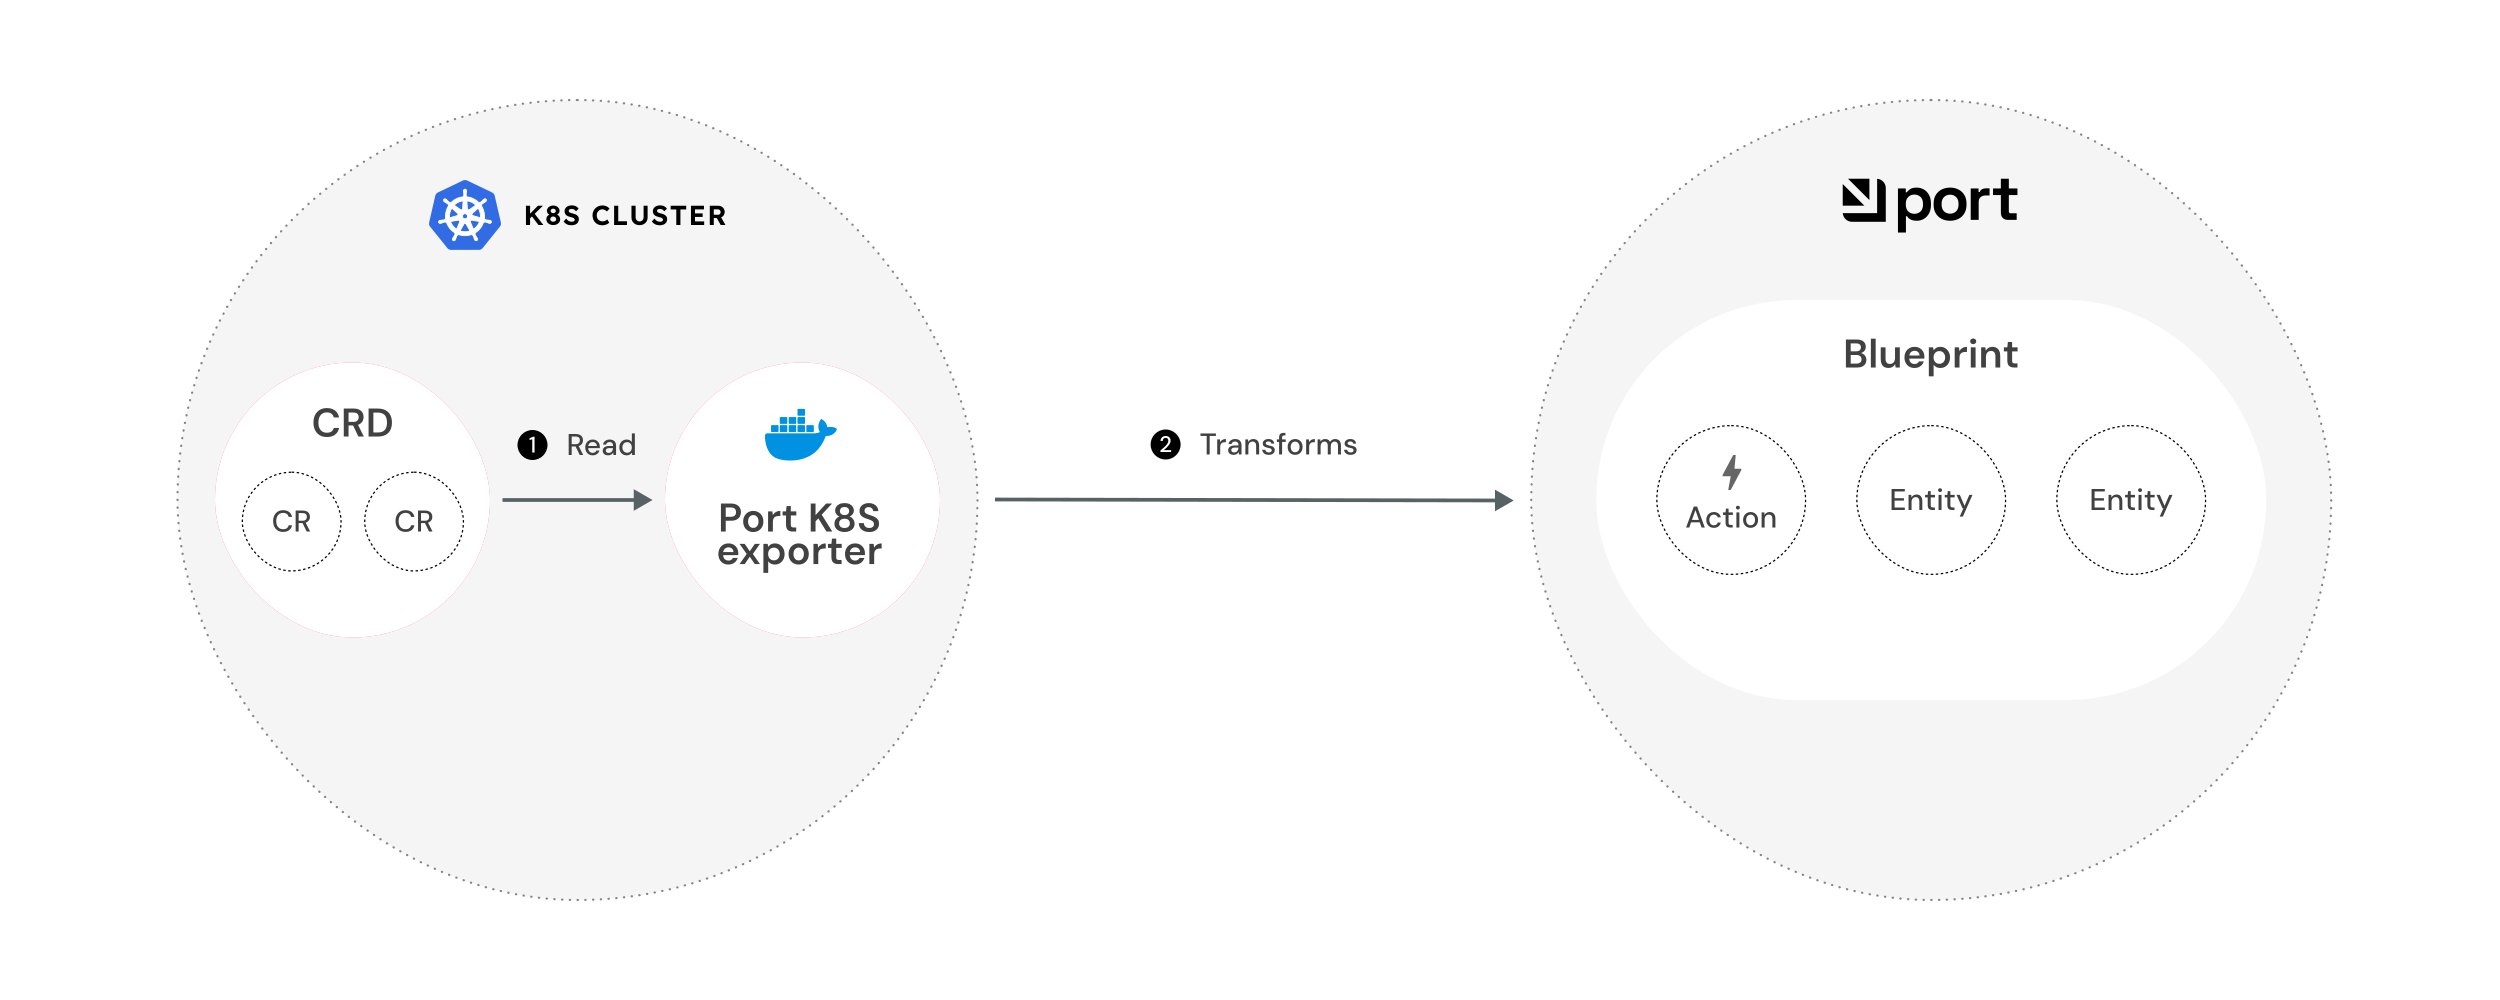 <svg width="1000" height="400" viewBox="0 0 1000 400" fill="none" xmlns="http://www.w3.org/2000/svg">
<rect width="1000" height="400" fill="white"/>
<rect x="71" y="40" width="320" height="320" rx="160" fill="#F5F5F5"/>
<rect x="71" y="40" width="320" height="320" rx="160" stroke="#858585" stroke-width="0.886" stroke-linecap="round" stroke-dasharray="0.1 3"/>
<rect x="86" y="145" width="110" height="110" rx="55" fill="#FF648A"/>
<rect x="86" y="145" width="110" height="110" rx="55" fill="white"/>
<path d="M130.764 174.815C129.655 174.815 128.695 174.575 127.884 174.095C127.084 173.605 126.465 172.927 126.028 172.063C125.601 171.189 125.388 170.181 125.388 169.039C125.388 167.887 125.601 166.879 126.028 166.015C126.465 165.141 127.084 164.458 127.884 163.967C128.695 163.477 129.655 163.231 130.764 163.231C132.097 163.231 133.185 163.562 134.028 164.223C134.871 164.874 135.404 165.797 135.628 166.991H133.516C133.367 166.362 133.063 165.866 132.604 165.503C132.145 165.141 131.527 164.959 130.748 164.959C130.044 164.959 129.436 165.125 128.924 165.455C128.423 165.775 128.033 166.245 127.756 166.863C127.489 167.471 127.356 168.197 127.356 169.039C127.356 169.882 127.489 170.607 127.756 171.215C128.033 171.813 128.423 172.277 128.924 172.607C129.436 172.927 130.044 173.087 130.748 173.087C131.527 173.087 132.145 172.922 132.604 172.591C133.063 172.25 133.367 171.781 133.516 171.183H135.628C135.415 172.314 134.881 173.205 134.028 173.855C133.185 174.495 132.097 174.815 130.764 174.815ZM137.507 174.623V163.423H141.523C142.408 163.423 143.139 163.578 143.715 163.887C144.301 164.186 144.733 164.591 145.011 165.103C145.299 165.605 145.443 166.175 145.443 166.815C145.443 167.413 145.304 167.967 145.027 168.479C144.749 168.991 144.317 169.402 143.731 169.711C143.144 170.021 142.392 170.175 141.475 170.175H139.427V174.623H137.507ZM143.347 174.623L140.995 169.679H143.075L145.539 174.623H143.347ZM139.427 168.751H141.395C142.109 168.751 142.632 168.581 142.963 168.239C143.304 167.887 143.475 167.429 143.475 166.863C143.475 166.309 143.309 165.866 142.979 165.535C142.648 165.194 142.12 165.023 141.395 165.023H139.427V168.751ZM147.429 174.623V163.423H151.045C152.346 163.423 153.418 163.653 154.261 164.111C155.114 164.57 155.743 165.221 156.149 166.063C156.565 166.895 156.773 167.887 156.773 169.039C156.773 170.17 156.565 171.157 156.149 171.999C155.743 172.831 155.114 173.477 154.261 173.935C153.418 174.394 152.346 174.623 151.045 174.623H147.429ZM149.349 172.991H150.949C151.919 172.991 152.682 172.837 153.237 172.527C153.802 172.207 154.202 171.754 154.437 171.167C154.682 170.57 154.805 169.861 154.805 169.039C154.805 168.207 154.682 167.498 154.437 166.911C154.202 166.314 153.802 165.855 153.237 165.535C152.682 165.205 151.919 165.039 150.949 165.039H149.349V172.991Z" fill="#424141"/>
<rect x="145.88" y="188.873" width="39.5" height="39.5" rx="19.75" stroke="black" stroke-width="0.5" stroke-dasharray="1 1"/>
<path d="M162.21 212.767C161.386 212.767 160.674 212.587 160.074 212.227C159.482 211.859 159.022 211.351 158.694 210.703C158.374 210.047 158.214 209.287 158.214 208.423C158.214 207.567 158.374 206.811 158.694 206.155C159.022 205.499 159.482 204.991 160.074 204.631C160.674 204.263 161.386 204.079 162.21 204.079C163.194 204.079 163.99 204.315 164.598 204.787C165.214 205.259 165.606 205.923 165.774 206.779H164.454C164.334 206.283 164.086 205.887 163.71 205.591C163.342 205.295 162.842 205.147 162.21 205.147C161.642 205.147 161.15 205.279 160.734 205.543C160.318 205.807 159.998 206.183 159.774 206.671C159.55 207.159 159.438 207.743 159.438 208.423C159.438 209.103 159.55 209.691 159.774 210.187C159.998 210.675 160.318 211.051 160.734 211.315C161.15 211.571 161.642 211.699 162.21 211.699C162.842 211.699 163.342 211.559 163.71 211.279C164.086 210.991 164.334 210.603 164.454 210.115H165.774C165.606 210.947 165.214 211.599 164.598 212.071C163.99 212.535 163.194 212.767 162.21 212.767ZM167.209 212.623V204.223H170.053C170.717 204.223 171.261 204.335 171.685 204.559C172.109 204.783 172.421 205.083 172.621 205.459C172.829 205.827 172.933 206.247 172.933 206.719C172.933 207.167 172.829 207.583 172.621 207.967C172.421 208.343 172.105 208.647 171.673 208.879C171.241 209.103 170.689 209.215 170.017 209.215H168.409V212.623H167.209ZM171.625 212.623L169.813 208.891H171.133L173.017 212.623H171.625ZM168.409 208.303H169.969C170.561 208.303 170.997 208.159 171.277 207.871C171.557 207.575 171.697 207.199 171.697 206.743C171.697 206.279 171.561 205.911 171.289 205.639C171.017 205.367 170.577 205.231 169.969 205.231H168.409V208.303Z" fill="#424141"/>
<rect x="96.927" y="188.873" width="39.5" height="39.5" rx="19.75" stroke="black" stroke-width="0.5" stroke-dasharray="1 1"/>
<path d="M113.256 212.767C112.432 212.767 111.72 212.587 111.12 212.227C110.528 211.859 110.068 211.351 109.74 210.703C109.42 210.047 109.26 209.287 109.26 208.423C109.26 207.567 109.42 206.811 109.74 206.155C110.068 205.499 110.528 204.991 111.12 204.631C111.72 204.263 112.432 204.079 113.256 204.079C114.24 204.079 115.036 204.315 115.644 204.787C116.26 205.259 116.652 205.923 116.82 206.779H115.5C115.38 206.283 115.132 205.887 114.756 205.591C114.388 205.295 113.888 205.147 113.256 205.147C112.688 205.147 112.196 205.279 111.78 205.543C111.364 205.807 111.044 206.183 110.82 206.671C110.596 207.159 110.484 207.743 110.484 208.423C110.484 209.103 110.596 209.691 110.82 210.187C111.044 210.675 111.364 211.051 111.78 211.315C112.196 211.571 112.688 211.699 113.256 211.699C113.888 211.699 114.388 211.559 114.756 211.279C115.132 210.991 115.38 210.603 115.5 210.115H116.82C116.652 210.947 116.26 211.599 115.644 212.071C115.036 212.535 114.24 212.767 113.256 212.767ZM118.256 212.623V204.223H121.1C121.764 204.223 122.308 204.335 122.732 204.559C123.156 204.783 123.468 205.083 123.668 205.459C123.876 205.827 123.98 206.247 123.98 206.719C123.98 207.167 123.876 207.583 123.668 207.967C123.468 208.343 123.152 208.647 122.72 208.879C122.288 209.103 121.736 209.215 121.064 209.215H119.456V212.623H118.256ZM122.672 212.623L120.86 208.891H122.18L124.064 212.623H122.672ZM119.456 208.303H121.016C121.608 208.303 122.044 208.159 122.324 207.871C122.604 207.575 122.744 207.199 122.744 206.743C122.744 206.279 122.608 205.911 122.336 205.639C122.064 205.367 121.624 205.231 121.016 205.231H119.456V208.303Z" fill="#424141"/>
<circle cx="213" cy="178" r="6" fill="black"/>
<path d="M212.9 181V175.717L211.802 175.996V175.321L213.233 174.7H213.818V181H212.9Z" fill="white"/>
<path d="M227.474 182V173.6H230.318C230.982 173.6 231.526 173.712 231.95 173.936C232.374 174.16 232.686 174.46 232.886 174.836C233.094 175.204 233.198 175.624 233.198 176.096C233.198 176.544 233.094 176.96 232.886 177.344C232.686 177.72 232.37 178.024 231.938 178.256C231.506 178.48 230.954 178.592 230.282 178.592H228.674V182H227.474ZM231.89 182L230.078 178.268H231.398L233.282 182H231.89ZM228.674 177.68H230.234C230.826 177.68 231.262 177.536 231.542 177.248C231.822 176.952 231.962 176.576 231.962 176.12C231.962 175.656 231.826 175.288 231.554 175.016C231.282 174.744 230.842 174.608 230.234 174.608H228.674V177.68ZM237.064 182.144C236.488 182.144 235.976 182.012 235.528 181.748C235.08 181.484 234.728 181.116 234.472 180.644C234.224 180.172 234.1 179.624 234.1 179C234.1 178.36 234.224 177.804 234.472 177.332C234.728 176.852 235.08 176.48 235.528 176.216C235.976 175.944 236.496 175.808 237.088 175.808C237.68 175.808 238.188 175.94 238.612 176.204C239.036 176.468 239.364 176.82 239.596 177.26C239.828 177.692 239.944 178.172 239.944 178.7C239.944 178.78 239.94 178.868 239.932 178.964C239.932 179.052 239.928 179.152 239.92 179.264H234.976V178.412H238.744C238.72 177.908 238.552 177.516 238.24 177.236C237.928 176.948 237.54 176.804 237.076 176.804C236.748 176.804 236.448 176.88 236.176 177.032C235.904 177.176 235.684 177.392 235.516 177.68C235.356 177.96 235.276 178.316 235.276 178.748V179.084C235.276 179.532 235.356 179.912 235.516 180.224C235.684 180.528 235.904 180.76 236.176 180.92C236.448 181.072 236.744 181.148 237.064 181.148C237.448 181.148 237.764 181.064 238.012 180.896C238.26 180.728 238.444 180.5 238.564 180.212H239.764C239.66 180.58 239.484 180.912 239.236 181.208C238.988 181.496 238.68 181.724 238.312 181.892C237.952 182.06 237.536 182.144 237.064 182.144ZM243.281 182.144C242.785 182.144 242.373 182.06 242.045 181.892C241.717 181.724 241.473 181.5 241.313 181.22C241.153 180.932 241.073 180.624 241.073 180.296C241.073 179.896 241.177 179.556 241.385 179.276C241.593 178.988 241.889 178.768 242.273 178.616C242.657 178.464 243.117 178.388 243.653 178.388H245.225C245.225 178.036 245.173 177.744 245.069 177.512C244.965 177.28 244.809 177.108 244.601 176.996C244.401 176.876 244.145 176.816 243.833 176.816C243.473 176.816 243.165 176.904 242.909 177.08C242.653 177.248 242.493 177.5 242.429 177.836H241.229C241.277 177.412 241.421 177.052 241.661 176.756C241.909 176.452 242.225 176.22 242.609 176.06C242.993 175.892 243.401 175.808 243.833 175.808C244.401 175.808 244.877 175.908 245.261 176.108C245.645 176.308 245.933 176.592 246.125 176.96C246.325 177.32 246.425 177.752 246.425 178.256V182H245.381L245.285 180.98C245.197 181.14 245.093 181.292 244.973 181.436C244.853 181.58 244.709 181.704 244.541 181.808C244.381 181.912 244.193 181.992 243.977 182.048C243.769 182.112 243.537 182.144 243.281 182.144ZM243.509 181.172C243.765 181.172 243.997 181.12 244.205 181.016C244.413 180.912 244.589 180.772 244.733 180.596C244.885 180.412 244.997 180.208 245.069 179.984C245.149 179.752 245.193 179.516 245.201 179.276V179.24H243.773C243.429 179.24 243.149 179.284 242.933 179.372C242.725 179.452 242.573 179.564 242.477 179.708C242.381 179.852 242.333 180.02 242.333 180.212C242.333 180.412 242.377 180.584 242.465 180.728C242.561 180.864 242.697 180.972 242.873 181.052C243.049 181.132 243.261 181.172 243.509 181.172ZM250.645 182.144C250.069 182.144 249.561 182.008 249.121 181.736C248.681 181.456 248.337 181.08 248.089 180.608C247.849 180.128 247.729 179.584 247.729 178.976C247.729 178.36 247.849 177.816 248.089 177.344C248.337 176.872 248.681 176.5 249.121 176.228C249.569 175.948 250.081 175.808 250.657 175.808C251.129 175.808 251.545 175.904 251.905 176.096C252.265 176.28 252.545 176.544 252.745 176.888V173.36H253.945V182H252.877L252.745 181.064C252.625 181.248 252.469 181.424 252.277 181.592C252.085 181.752 251.853 181.884 251.581 181.988C251.309 182.092 250.997 182.144 250.645 182.144ZM250.837 181.1C251.213 181.1 251.545 181.012 251.833 180.836C252.121 180.66 252.341 180.412 252.493 180.092C252.653 179.772 252.733 179.4 252.733 178.976C252.733 178.552 252.653 178.184 252.493 177.872C252.341 177.552 252.121 177.304 251.833 177.128C251.545 176.944 251.213 176.852 250.837 176.852C250.477 176.852 250.153 176.944 249.865 177.128C249.577 177.304 249.353 177.552 249.193 177.872C249.033 178.184 248.953 178.552 248.953 178.976C248.953 179.4 249.033 179.772 249.193 180.092C249.353 180.412 249.577 180.66 249.865 180.836C250.153 181.012 250.477 181.1 250.837 181.1Z" fill="#424141"/>
<path d="M261 200L253.5 204.33V195.67L261 200ZM201 199.25H254.25V200.75H201V199.25Z" fill="#576265"/>
<rect x="266" y="145" width="110" height="110" rx="55" fill="#FF648A"/>
<rect x="266" y="145" width="110" height="110" rx="55" fill="white"/>
<path d="M288.374 212.623V201.423H292.406C293.302 201.423 294.044 201.578 294.63 201.887C295.217 202.186 295.654 202.591 295.942 203.103C296.23 203.615 296.374 204.202 296.374 204.863C296.374 205.482 296.236 206.053 295.958 206.575C295.681 207.087 295.249 207.503 294.662 207.823C294.076 208.133 293.324 208.287 292.406 208.287H290.294V212.623H288.374ZM290.294 206.719H292.294C293.052 206.719 293.596 206.554 293.926 206.223C294.257 205.882 294.422 205.429 294.422 204.863C294.422 204.277 294.257 203.818 293.926 203.487C293.596 203.157 293.052 202.991 292.294 202.991H290.294V206.719ZM301.305 212.815C300.537 212.815 299.843 212.639 299.225 212.287C298.617 211.925 298.137 211.429 297.785 210.799C297.443 210.159 297.273 209.429 297.273 208.607C297.273 207.765 297.449 207.029 297.801 206.399C298.153 205.759 298.633 205.263 299.241 204.911C299.859 204.549 300.553 204.367 301.321 204.367C302.089 204.367 302.777 204.549 303.385 204.911C304.003 205.263 304.483 205.754 304.825 206.383C305.177 207.013 305.353 207.749 305.353 208.591C305.353 209.434 305.177 210.17 304.825 210.799C304.473 211.429 303.987 211.925 303.369 212.287C302.761 212.639 302.073 212.815 301.305 212.815ZM301.305 211.167C301.689 211.167 302.035 211.071 302.345 210.879C302.665 210.687 302.921 210.399 303.113 210.015C303.305 209.631 303.401 209.157 303.401 208.591C303.401 208.026 303.305 207.557 303.113 207.183C302.931 206.799 302.681 206.511 302.361 206.319C302.051 206.127 301.705 206.031 301.321 206.031C300.947 206.031 300.601 206.127 300.281 206.319C299.961 206.511 299.705 206.799 299.513 207.183C299.321 207.557 299.225 208.026 299.225 208.591C299.225 209.157 299.321 209.631 299.513 210.015C299.705 210.399 299.955 210.687 300.265 210.879C300.585 211.071 300.931 211.167 301.305 211.167ZM307.232 212.623V204.559H308.944L309.12 206.063C309.312 205.711 309.552 205.413 309.84 205.167C310.128 204.911 310.464 204.714 310.848 204.575C311.243 204.437 311.675 204.367 312.144 204.367V206.399H311.472C311.152 206.399 310.848 206.442 310.56 206.527C310.272 206.602 310.022 206.73 309.808 206.911C309.606 207.082 309.446 207.322 309.328 207.631C309.211 207.93 309.152 208.309 309.152 208.767V212.623H307.232ZM317.096 212.623C316.552 212.623 316.077 212.538 315.672 212.367C315.277 212.197 314.968 211.914 314.744 211.519C314.52 211.125 314.408 210.591 314.408 209.919V206.175H313.032V204.559H314.408L314.632 202.431H316.328V204.559H318.52V206.175H316.328V209.919C316.328 210.325 316.413 210.607 316.584 210.767C316.765 210.917 317.064 210.991 317.48 210.991H318.472V212.623H317.096ZM324.296 212.623V201.423H326.216V206.047L330.44 201.423H332.824L328.68 205.871L332.92 212.623H330.584L327.32 207.343L326.216 208.543V212.623H324.296ZM337.809 212.815C337.052 212.815 336.369 212.682 335.761 212.415C335.153 212.138 334.668 211.754 334.305 211.263C333.953 210.762 333.777 210.175 333.777 209.503C333.777 209.055 333.857 208.639 334.017 208.255C334.177 207.871 334.406 207.541 334.705 207.263C335.004 206.975 335.35 206.762 335.745 206.623C335.222 206.389 334.806 206.063 334.497 205.647C334.198 205.221 334.049 204.746 334.049 204.223C334.049 203.679 334.193 203.183 334.481 202.735C334.769 202.287 335.19 201.925 335.745 201.647C336.31 201.37 336.998 201.231 337.809 201.231C338.62 201.231 339.302 201.37 339.857 201.647C340.412 201.925 340.833 202.287 341.121 202.735C341.409 203.183 341.553 203.679 341.553 204.223C341.553 204.735 341.398 205.21 341.089 205.647C340.79 206.074 340.38 206.399 339.857 206.623C340.262 206.762 340.609 206.975 340.897 207.263C341.196 207.551 341.425 207.887 341.585 208.271C341.756 208.645 341.841 209.055 341.841 209.503C341.841 210.175 341.66 210.762 341.297 211.263C340.934 211.754 340.449 212.138 339.841 212.415C339.244 212.682 338.566 212.815 337.809 212.815ZM337.809 211.199C338.513 211.199 339.041 211.029 339.393 210.687C339.756 210.335 339.937 209.893 339.937 209.359C339.937 208.762 339.745 208.303 339.361 207.983C338.988 207.653 338.47 207.487 337.809 207.487C337.148 207.487 336.62 207.653 336.225 207.983C335.841 208.303 335.649 208.762 335.649 209.359C335.649 209.893 335.83 210.335 336.193 210.687C336.566 211.029 337.105 211.199 337.809 211.199ZM337.809 206.031C338.385 206.031 338.833 205.882 339.153 205.583C339.484 205.274 339.649 204.89 339.649 204.431C339.649 203.909 339.484 203.509 339.153 203.231C338.833 202.943 338.385 202.799 337.809 202.799C337.233 202.799 336.78 202.943 336.449 203.231C336.129 203.509 335.969 203.909 335.969 204.431C335.969 204.901 336.129 205.285 336.449 205.583C336.78 205.882 337.233 206.031 337.809 206.031ZM347.697 212.815C346.886 212.815 346.166 212.671 345.537 212.383C344.908 212.095 344.417 211.685 344.065 211.151C343.713 210.618 343.532 209.983 343.521 209.247H345.553C345.553 209.621 345.638 209.957 345.809 210.255C345.99 210.543 346.236 210.773 346.545 210.943C346.865 211.114 347.249 211.199 347.697 211.199C348.081 211.199 348.412 211.141 348.689 211.023C348.977 210.895 349.196 210.719 349.345 210.495C349.505 210.261 349.585 209.989 349.585 209.679C349.585 209.327 349.5 209.039 349.329 208.815C349.169 208.581 348.945 208.383 348.657 208.223C348.369 208.063 348.038 207.925 347.665 207.807C347.292 207.679 346.897 207.546 346.481 207.407C345.596 207.109 344.929 206.73 344.481 206.271C344.033 205.802 343.809 205.178 343.809 204.399C343.809 203.749 343.964 203.189 344.273 202.719C344.582 202.25 345.014 201.887 345.569 201.631C346.134 201.365 346.785 201.231 347.521 201.231C348.268 201.231 348.918 201.365 349.473 201.631C350.038 201.898 350.481 202.271 350.801 202.751C351.132 203.221 351.302 203.786 351.313 204.447H349.265C349.254 204.17 349.18 203.914 349.041 203.679C348.902 203.434 348.7 203.237 348.433 203.087C348.177 202.927 347.862 202.847 347.489 202.847C347.169 202.837 346.881 202.89 346.625 203.007C346.38 203.114 346.182 203.274 346.033 203.487C345.894 203.69 345.825 203.946 345.825 204.255C345.825 204.554 345.889 204.805 346.017 205.007C346.156 205.199 346.353 205.365 346.609 205.503C346.865 205.631 347.164 205.754 347.505 205.871C347.846 205.989 348.22 206.117 348.625 206.255C349.18 206.437 349.681 206.661 350.129 206.927C350.588 207.183 350.95 207.519 351.217 207.935C351.484 208.351 351.617 208.89 351.617 209.551C351.617 210.127 351.468 210.666 351.169 211.167C350.87 211.658 350.433 212.058 349.857 212.367C349.281 212.666 348.561 212.815 347.697 212.815ZM291.399 225.815C290.599 225.815 289.895 225.645 289.287 225.303C288.679 224.951 288.204 224.461 287.863 223.831C287.522 223.202 287.351 222.477 287.351 221.655C287.351 220.802 287.516 220.055 287.847 219.415C288.188 218.775 288.663 218.274 289.271 217.911C289.89 217.549 290.604 217.367 291.415 217.367C292.204 217.367 292.892 217.543 293.479 217.895C294.066 218.247 294.519 218.722 294.839 219.319C295.159 219.906 295.319 220.567 295.319 221.303C295.319 221.41 295.319 221.527 295.319 221.655C295.319 221.783 295.308 221.917 295.287 222.055H288.727V220.823H293.383C293.362 220.237 293.164 219.778 292.791 219.447C292.418 219.106 291.954 218.935 291.399 218.935C291.004 218.935 290.642 219.026 290.311 219.207C289.98 219.389 289.719 219.661 289.527 220.023C289.335 220.375 289.239 220.823 289.239 221.367V221.831C289.239 222.333 289.33 222.765 289.511 223.127C289.703 223.49 289.959 223.767 290.279 223.959C290.61 224.141 290.978 224.231 291.383 224.231C291.831 224.231 292.199 224.135 292.487 223.943C292.786 223.751 293.004 223.495 293.143 223.175H295.095C294.946 223.677 294.7 224.13 294.359 224.535C294.018 224.93 293.596 225.245 293.095 225.479C292.594 225.703 292.028 225.815 291.399 225.815ZM295.824 225.623L298.672 221.591L295.824 217.559H297.888L299.904 220.487L301.92 217.559H303.984L301.136 221.591L303.984 225.623H301.92L299.904 222.695L297.888 225.623H295.824ZM305.357 229.143V217.559H307.069L307.277 218.727C307.448 218.493 307.651 218.274 307.885 218.071C308.131 217.858 308.424 217.687 308.765 217.559C309.117 217.431 309.517 217.367 309.965 217.367C310.723 217.367 311.389 217.554 311.965 217.927C312.552 218.301 313.011 218.807 313.341 219.447C313.672 220.077 313.837 220.797 313.837 221.607C313.837 222.418 313.667 223.143 313.325 223.783C312.995 224.413 312.536 224.909 311.949 225.271C311.373 225.634 310.712 225.815 309.965 225.815C309.357 225.815 308.824 225.703 308.365 225.479C307.917 225.245 307.555 224.914 307.277 224.487V229.143H305.357ZM309.565 224.151C310.013 224.151 310.413 224.045 310.765 223.831C311.117 223.618 311.389 223.319 311.581 222.935C311.784 222.551 311.885 222.109 311.885 221.607C311.885 221.095 311.784 220.647 311.581 220.263C311.389 219.879 311.117 219.581 310.765 219.367C310.413 219.154 310.013 219.047 309.565 219.047C309.107 219.047 308.701 219.154 308.349 219.367C308.008 219.581 307.736 219.879 307.533 220.263C307.341 220.647 307.245 221.09 307.245 221.591C307.245 222.103 307.341 222.551 307.533 222.935C307.736 223.309 308.008 223.607 308.349 223.831C308.701 224.045 309.107 224.151 309.565 224.151ZM319.461 225.815C318.693 225.815 318 225.639 317.381 225.287C316.773 224.925 316.293 224.429 315.941 223.799C315.6 223.159 315.429 222.429 315.429 221.607C315.429 220.765 315.605 220.029 315.957 219.399C316.309 218.759 316.789 218.263 317.397 217.911C318.016 217.549 318.709 217.367 319.477 217.367C320.245 217.367 320.933 217.549 321.541 217.911C322.16 218.263 322.64 218.754 322.981 219.383C323.333 220.013 323.509 220.749 323.509 221.591C323.509 222.434 323.333 223.17 322.981 223.799C322.629 224.429 322.144 224.925 321.525 225.287C320.917 225.639 320.229 225.815 319.461 225.815ZM319.461 224.167C319.845 224.167 320.192 224.071 320.501 223.879C320.821 223.687 321.077 223.399 321.269 223.015C321.461 222.631 321.557 222.157 321.557 221.591C321.557 221.026 321.461 220.557 321.269 220.183C321.088 219.799 320.837 219.511 320.517 219.319C320.208 219.127 319.861 219.031 319.477 219.031C319.104 219.031 318.757 219.127 318.437 219.319C318.117 219.511 317.861 219.799 317.669 220.183C317.477 220.557 317.381 221.026 317.381 221.591C317.381 222.157 317.477 222.631 317.669 223.015C317.861 223.399 318.112 223.687 318.421 223.879C318.741 224.071 319.088 224.167 319.461 224.167ZM325.388 225.623V217.559H327.1L327.276 219.063C327.468 218.711 327.708 218.413 327.996 218.167C328.284 217.911 328.62 217.714 329.004 217.575C329.399 217.437 329.831 217.367 330.3 217.367V219.399H329.628C329.308 219.399 329.004 219.442 328.716 219.527C328.428 219.602 328.178 219.73 327.964 219.911C327.762 220.082 327.602 220.322 327.484 220.631C327.367 220.93 327.308 221.309 327.308 221.767V225.623H325.388ZM335.252 225.623C334.708 225.623 334.233 225.538 333.828 225.367C333.433 225.197 333.124 224.914 332.9 224.519C332.676 224.125 332.564 223.591 332.564 222.919V219.175H331.188V217.559H332.564L332.788 215.431H334.484V217.559H336.676V219.175H334.484V222.919C334.484 223.325 334.569 223.607 334.74 223.767C334.921 223.917 335.22 223.991 335.636 223.991H336.628V225.623H335.252ZM342.055 225.815C341.255 225.815 340.551 225.645 339.943 225.303C339.335 224.951 338.86 224.461 338.519 223.831C338.178 223.202 338.007 222.477 338.007 221.655C338.007 220.802 338.172 220.055 338.503 219.415C338.844 218.775 339.319 218.274 339.927 217.911C340.546 217.549 341.26 217.367 342.071 217.367C342.86 217.367 343.548 217.543 344.135 217.895C344.722 218.247 345.175 218.722 345.495 219.319C345.815 219.906 345.975 220.567 345.975 221.303C345.975 221.41 345.975 221.527 345.975 221.655C345.975 221.783 345.964 221.917 345.943 222.055H339.383V220.823H344.039C344.018 220.237 343.82 219.778 343.447 219.447C343.074 219.106 342.61 218.935 342.055 218.935C341.66 218.935 341.298 219.026 340.967 219.207C340.636 219.389 340.375 219.661 340.183 220.023C339.991 220.375 339.895 220.823 339.895 221.367V221.831C339.895 222.333 339.986 222.765 340.167 223.127C340.359 223.49 340.615 223.767 340.935 223.959C341.266 224.141 341.634 224.231 342.039 224.231C342.487 224.231 342.855 224.135 343.143 223.943C343.442 223.751 343.66 223.495 343.799 223.175H345.751C345.602 223.677 345.356 224.13 345.015 224.535C344.674 224.93 344.252 225.245 343.751 225.479C343.25 225.703 342.684 225.815 342.055 225.815ZM347.748 225.623V217.559H349.46L349.636 219.063C349.828 218.711 350.068 218.413 350.356 218.167C350.644 217.911 350.98 217.714 351.364 217.575C351.759 217.437 352.191 217.367 352.66 217.367V219.399H351.988C351.668 219.399 351.364 219.442 351.076 219.527C350.788 219.602 350.537 219.73 350.324 219.911C350.121 220.082 349.961 220.322 349.844 220.631C349.727 220.93 349.668 221.309 349.668 221.767V225.623H347.748Z" fill="#424141"/>
<path d="M334.507 171.373C334.427 171.308 333.705 170.759 332.156 170.759C331.755 170.759 331.34 170.799 330.94 170.867C330.647 168.823 328.95 167.834 328.882 167.783L328.467 167.541L328.2 167.928C327.867 168.448 327.611 169.036 327.466 169.636C327.185 170.799 327.358 171.893 327.947 172.829C327.239 173.229 326.09 173.323 325.849 173.337H306.881C306.386 173.337 305.986 173.738 305.986 174.233C305.96 175.89 306.239 177.544 306.813 179.108C307.467 180.816 308.442 182.086 309.698 182.86C311.114 183.727 313.425 184.222 316.029 184.222C317.203 184.222 318.379 184.114 319.542 183.901C321.159 183.608 322.708 183.045 324.136 182.232C325.312 181.55 326.367 180.683 327.262 179.668C328.772 177.971 329.667 176.075 330.321 174.392C330.415 174.392 330.494 174.392 330.588 174.392C332.231 174.392 333.246 173.738 333.806 173.176C334.181 172.829 334.46 172.4 334.661 171.919L334.781 171.572L334.507 171.373ZM322.767 172.789H325.305C325.425 172.789 325.532 172.695 325.532 172.561V170.29C325.532 170.171 325.439 170.063 325.305 170.063H322.767C322.647 170.063 322.54 170.157 322.54 170.29V172.561C322.554 172.695 322.647 172.789 322.767 172.789ZM319.228 166.285H321.766C321.886 166.285 321.993 166.191 321.993 166.058V163.786C321.993 163.667 321.886 163.559 321.766 163.559H319.228C319.108 163.559 319 163.653 319 163.786V166.058C319 166.177 319.106 166.285 319.228 166.285ZM319.228 169.543H321.766C321.886 169.543 321.993 169.435 321.993 169.315V167.044C321.993 166.925 321.886 166.817 321.766 166.817H319.228C319.108 166.817 319 166.911 319 167.044V169.315C319 169.437 319.106 169.543 319.228 169.543ZM315.715 169.543H318.253C318.372 169.543 318.48 169.435 318.48 169.315V167.044C318.48 166.925 318.386 166.817 318.253 166.817H315.715C315.595 166.817 315.487 166.911 315.487 167.044V169.315C315.487 169.437 315.581 169.543 315.715 169.543ZM312.147 169.543H314.686C314.805 169.543 314.913 169.435 314.913 169.315V167.044C314.913 166.925 314.819 166.817 314.686 166.817H312.147C312.028 166.817 311.92 166.911 311.92 167.044V169.315C311.934 169.437 312.028 169.543 312.147 169.543ZM319.228 172.789H321.766C321.886 172.789 321.993 172.695 321.993 172.561V170.29C321.993 170.171 321.9 170.063 321.766 170.063H319.228C319.108 170.063 319 170.157 319 170.29V172.561C319 172.695 319.106 172.789 319.228 172.789ZM315.715 172.789H318.253C318.372 172.789 318.48 172.695 318.48 172.561V170.29C318.48 170.171 318.386 170.063 318.253 170.063H315.715C315.595 170.063 315.487 170.157 315.487 170.29V172.561C315.487 172.695 315.581 172.789 315.715 172.789ZM312.147 172.789H314.686C314.805 172.789 314.913 172.695 314.913 172.561V170.29C314.913 170.171 314.819 170.063 314.686 170.063H312.147C312.028 170.063 311.92 170.157 311.92 170.29V172.561C311.934 172.695 312.028 172.789 312.147 172.789ZM308.648 172.789H311.186C311.306 172.789 311.414 172.695 311.414 172.561V170.29C311.414 170.171 311.32 170.063 311.186 170.063H308.648C308.529 170.063 308.421 170.157 308.421 170.29V172.561C308.435 172.695 308.529 172.789 308.648 172.789Z" fill="#0091E2"/>
<path d="M185.9 72.019C185.646 72.031 185.396 72.094 185.166 72.204L175.154 76.988C174.895 77.112 174.667 77.292 174.488 77.515C174.309 77.738 174.182 77.998 174.118 78.276L171.648 89.022C171.591 89.27 171.585 89.526 171.629 89.776C171.674 90.026 171.769 90.265 171.908 90.478C171.942 90.53 171.978 90.581 172.017 90.629L178.947 99.246C179.126 99.469 179.354 99.649 179.613 99.773C179.872 99.896 180.156 99.96 180.444 99.96L191.557 99.958C191.845 99.958 192.129 99.894 192.388 99.771C192.647 99.647 192.875 99.467 193.054 99.245L199.982 90.627C200.161 90.404 200.288 90.143 200.352 89.865C200.416 89.587 200.416 89.298 200.352 89.02L197.878 78.274C197.814 77.996 197.688 77.735 197.508 77.512C197.329 77.289 197.101 77.109 196.842 76.986L186.829 72.204C186.54 72.066 186.22 72.002 185.9 72.019Z" fill="#326CE5"/>
<path d="M186 75.675C185.669 75.675 185.4 75.974 185.4 76.341C185.4 76.347 185.401 76.352 185.402 76.358C185.401 76.408 185.399 76.468 185.4 76.512C185.408 76.724 185.454 76.886 185.482 77.082C185.533 77.5 185.575 77.846 185.549 78.169C185.523 78.29 185.434 78.401 185.354 78.478L185.34 78.732C184.98 78.762 184.618 78.816 184.257 78.899C182.701 79.252 181.361 80.053 180.341 81.136C180.275 81.091 180.159 81.007 180.125 80.982C180.018 80.996 179.909 81.029 179.769 80.947C179.5 80.767 179.256 80.518 178.961 80.218C178.825 80.074 178.727 79.937 178.566 79.799C178.53 79.767 178.474 79.725 178.433 79.692C178.307 79.592 178.159 79.54 178.016 79.535C177.831 79.529 177.654 79.601 177.538 79.746C177.332 80.005 177.398 80.401 177.685 80.63C177.688 80.632 177.691 80.634 177.694 80.636C177.734 80.668 177.782 80.709 177.818 80.736C177.989 80.862 178.145 80.927 178.315 81.027C178.674 81.248 178.971 81.432 179.206 81.653C179.298 81.751 179.315 81.924 179.327 81.999L179.519 82.17C178.491 83.718 178.015 85.629 178.296 87.577L178.045 87.65C177.979 87.735 177.885 87.869 177.788 87.909C177.479 88.007 177.132 88.042 176.713 88.086C176.517 88.103 176.347 88.093 176.138 88.132C176.092 88.141 176.028 88.158 175.978 88.169C175.977 88.17 175.975 88.17 175.973 88.171C175.97 88.171 175.967 88.173 175.964 88.173C175.611 88.259 175.384 88.583 175.457 88.903C175.53 89.223 175.875 89.418 176.231 89.341C176.233 89.341 176.237 89.34 176.239 89.34C176.243 89.339 176.247 89.337 176.251 89.336C176.301 89.325 176.363 89.313 176.406 89.301C176.611 89.246 176.759 89.166 176.944 89.095C177.34 88.953 177.669 88.834 177.989 88.788C178.122 88.778 178.263 88.87 178.333 88.91L178.594 88.865C179.195 90.728 180.455 92.235 182.05 93.18L181.942 93.441C181.981 93.543 182.024 93.68 181.995 93.78C181.879 94.082 181.679 94.4 181.452 94.755C181.343 94.919 181.23 95.046 181.131 95.234C181.107 95.279 181.077 95.348 181.054 95.395C180.9 95.725 181.013 96.105 181.309 96.247C181.607 96.39 181.976 96.239 182.136 95.909C182.136 95.908 182.137 95.908 182.138 95.908C182.138 95.907 182.137 95.907 182.138 95.906C182.16 95.859 182.193 95.798 182.212 95.754C182.297 95.559 182.325 95.393 182.385 95.205C182.543 94.806 182.63 94.388 182.849 94.128C182.908 94.057 183.006 94.029 183.107 94.002L183.243 93.756C184.633 94.29 186.19 94.433 187.745 94.08C188.1 94 188.442 93.895 188.773 93.77C188.811 93.838 188.882 93.968 188.901 94.001C189.004 94.034 189.116 94.052 189.207 94.187C189.371 94.466 189.482 94.796 189.618 95.194C189.678 95.382 189.707 95.549 189.792 95.744C189.812 95.788 189.844 95.85 189.867 95.897C190.026 96.229 190.397 96.38 190.695 96.237C190.991 96.094 191.104 95.715 190.95 95.385C190.927 95.338 190.896 95.269 190.872 95.224C190.773 95.036 190.66 94.91 190.55 94.746C190.324 94.391 190.135 94.096 190.019 93.795C189.97 93.639 190.027 93.542 190.065 93.441C190.042 93.415 189.994 93.268 189.965 93.199C191.623 92.22 192.846 90.658 193.42 88.853C193.498 88.865 193.632 88.889 193.676 88.898C193.766 88.839 193.849 88.761 194.012 88.774C194.332 88.82 194.66 88.939 195.057 89.081C195.241 89.152 195.389 89.234 195.594 89.289C195.638 89.3 195.7 89.311 195.749 89.322C195.753 89.323 195.757 89.325 195.761 89.326C195.764 89.326 195.767 89.326 195.77 89.327C196.125 89.403 196.47 89.209 196.543 88.889C196.616 88.569 196.389 88.244 196.036 88.159C195.985 88.147 195.912 88.128 195.862 88.118C195.653 88.079 195.484 88.088 195.287 88.072C194.868 88.028 194.521 87.993 194.213 87.895C194.087 87.847 193.998 87.697 193.954 87.635L193.712 87.565C193.838 86.657 193.804 85.712 193.587 84.767C193.367 83.813 192.98 82.94 192.464 82.171C192.526 82.115 192.643 82.011 192.676 81.981C192.686 81.873 192.677 81.76 192.789 81.641C193.024 81.42 193.322 81.237 193.68 81.015C193.85 80.915 194.007 80.851 194.178 80.725C194.217 80.696 194.269 80.651 194.31 80.618C194.597 80.389 194.664 79.993 194.457 79.735C194.251 79.476 193.851 79.452 193.563 79.681C193.523 79.713 193.467 79.756 193.43 79.787C193.269 79.926 193.17 80.062 193.035 80.206C192.739 80.506 192.495 80.757 192.227 80.937C192.11 81.005 191.94 80.981 191.863 80.977L191.635 81.139C190.335 79.777 188.566 78.905 186.66 78.736C186.655 78.656 186.648 78.512 186.646 78.468C186.568 78.394 186.474 78.33 186.45 78.169C186.424 77.846 186.468 77.5 186.518 77.082C186.546 76.886 186.592 76.724 186.6 76.512C186.602 76.463 186.599 76.394 186.599 76.341C186.599 75.974 186.33 75.675 186 75.675ZM185.249 80.324L185.071 83.467L185.058 83.474C185.046 83.755 184.815 83.98 184.531 83.98C184.414 83.98 184.307 83.942 184.22 83.879L184.214 83.881L181.637 82.054C182.429 81.275 183.442 80.699 184.61 80.434C184.823 80.385 185.037 80.35 185.249 80.324ZM186.751 80.324C188.115 80.491 189.376 81.109 190.342 82.055L187.781 83.871L187.772 83.867C187.544 84.033 187.224 83.992 187.047 83.77C186.974 83.679 186.936 83.572 186.932 83.464L186.929 83.462L186.751 80.324ZM180.702 83.228L183.056 85.333L183.053 85.346C183.266 85.531 183.297 85.851 183.12 86.073C183.047 86.164 182.95 86.225 182.846 86.254L182.843 86.264L179.826 87.135C179.673 85.731 180.004 84.366 180.702 83.228ZM191.28 83.229C191.63 83.796 191.895 84.429 192.052 85.115C192.208 85.793 192.247 86.47 192.183 87.124L189.151 86.251L189.148 86.238C188.877 86.164 188.71 85.888 188.773 85.611C188.799 85.498 188.859 85.401 188.941 85.331L188.94 85.324L191.28 83.229ZM185.517 85.496H186.481L187.08 86.245L186.865 87.18L186 87.596L185.131 87.178L184.916 86.244L185.517 85.496ZM188.608 88.059C188.649 88.057 188.69 88.061 188.73 88.068L188.735 88.062L191.855 88.589C191.399 89.873 190.525 90.984 189.357 91.728L188.146 88.802L188.149 88.797C188.038 88.538 188.15 88.235 188.406 88.112C188.471 88.08 188.54 88.063 188.608 88.059ZM183.367 88.072C183.605 88.076 183.819 88.241 183.874 88.483C183.9 88.597 183.887 88.709 183.844 88.808L183.853 88.82L182.655 91.716C181.534 90.997 180.642 89.921 180.164 88.6L183.258 88.075L183.263 88.081C183.298 88.075 183.333 88.072 183.367 88.072ZM185.98 89.341C186.063 89.338 186.147 89.355 186.227 89.394C186.332 89.444 186.413 89.524 186.464 89.619H186.476L188.001 92.375C187.803 92.441 187.6 92.498 187.391 92.545C186.225 92.81 185.062 92.73 184.01 92.371L185.531 89.62H185.533C185.625 89.45 185.798 89.348 185.98 89.341Z" fill="white" stroke="white" stroke-width="0.36"/>
<path d="M211.622 87.723L211.27 86.227L215.164 82.3H217.166L211.622 87.723ZM210.379 90V82.3H212.029V90H210.379ZM215.373 90L212.491 86.172L213.624 85.193L217.331 90H215.373ZM221.295 90.033C220.781 90.033 220.316 89.934 219.898 89.736C219.48 89.531 219.146 89.256 218.897 88.911C218.647 88.566 218.523 88.185 218.523 87.767C218.523 87.496 218.556 87.25 218.622 87.03C218.695 86.81 218.801 86.612 218.941 86.436C219.087 86.26 219.263 86.106 219.469 85.974C219.674 85.842 219.912 85.728 220.184 85.633L220.074 86.018C219.868 85.937 219.685 85.842 219.524 85.732C219.362 85.615 219.223 85.483 219.106 85.336C218.996 85.189 218.908 85.032 218.842 84.863C218.783 84.687 218.754 84.504 218.754 84.313C218.754 83.917 218.867 83.561 219.095 83.246C219.322 82.931 219.626 82.681 220.008 82.498C220.389 82.307 220.818 82.212 221.295 82.212C221.764 82.212 222.189 82.307 222.571 82.498C222.952 82.681 223.256 82.931 223.484 83.246C223.711 83.561 223.825 83.917 223.825 84.313C223.825 84.504 223.795 84.687 223.737 84.863C223.678 85.032 223.594 85.186 223.484 85.325C223.374 85.464 223.234 85.593 223.066 85.71C222.904 85.827 222.714 85.93 222.494 86.018L222.428 85.677C222.67 85.75 222.89 85.853 223.088 85.985C223.293 86.11 223.465 86.264 223.605 86.447C223.751 86.623 223.865 86.821 223.946 87.041C224.026 87.261 224.067 87.503 224.067 87.767C224.067 88.192 223.942 88.577 223.693 88.922C223.443 89.267 223.11 89.538 222.692 89.736C222.274 89.934 221.808 90.033 221.295 90.033ZM221.295 88.68C221.515 88.68 221.716 88.636 221.9 88.548C222.083 88.46 222.226 88.343 222.329 88.196C222.431 88.042 222.483 87.866 222.483 87.668C222.483 87.463 222.431 87.283 222.329 87.129C222.226 86.968 222.083 86.839 221.9 86.744C221.724 86.649 221.522 86.601 221.295 86.601C221.067 86.601 220.862 86.649 220.679 86.744C220.503 86.839 220.363 86.968 220.261 87.129C220.158 87.283 220.107 87.463 220.107 87.668C220.107 87.859 220.158 88.031 220.261 88.185C220.363 88.332 220.503 88.453 220.679 88.548C220.862 88.636 221.067 88.68 221.295 88.68ZM221.295 85.259C221.493 85.259 221.669 85.222 221.823 85.149C221.977 85.068 222.098 84.966 222.186 84.841C222.281 84.709 222.329 84.555 222.329 84.379C222.329 84.21 222.281 84.06 222.186 83.928C222.098 83.789 221.977 83.679 221.823 83.598C221.669 83.517 221.493 83.477 221.295 83.477C221.097 83.477 220.917 83.517 220.756 83.598C220.602 83.679 220.477 83.789 220.382 83.928C220.294 84.06 220.25 84.21 220.25 84.379C220.25 84.555 220.294 84.709 220.382 84.841C220.477 84.966 220.602 85.068 220.756 85.149C220.917 85.222 221.097 85.259 221.295 85.259ZM228.597 90.11C228.12 90.11 227.684 90.051 227.288 89.934C226.899 89.817 226.551 89.644 226.243 89.417C225.942 89.19 225.671 88.915 225.429 88.592L226.463 87.415C226.822 87.914 227.178 88.255 227.53 88.438C227.889 88.614 228.278 88.702 228.696 88.702C228.923 88.702 229.125 88.673 229.301 88.614C229.484 88.548 229.627 88.456 229.73 88.339C229.832 88.222 229.884 88.082 229.884 87.921C229.884 87.804 229.858 87.697 229.807 87.602C229.755 87.499 229.682 87.411 229.587 87.338C229.491 87.257 229.378 87.188 229.246 87.129C229.114 87.063 228.967 87.008 228.806 86.964C228.644 86.913 228.468 86.872 228.278 86.843C227.867 86.748 227.508 86.634 227.2 86.502C226.892 86.363 226.635 86.194 226.43 85.996C226.224 85.791 226.07 85.56 225.968 85.303C225.872 85.046 225.825 84.757 225.825 84.434C225.825 84.104 225.898 83.8 226.045 83.521C226.191 83.235 226.393 82.989 226.65 82.784C226.914 82.579 227.214 82.421 227.552 82.311C227.896 82.201 228.259 82.146 228.641 82.146C229.11 82.146 229.521 82.201 229.873 82.311C230.225 82.414 230.529 82.564 230.786 82.762C231.05 82.96 231.27 83.202 231.446 83.488L230.401 84.5C230.247 84.295 230.078 84.122 229.895 83.983C229.719 83.844 229.524 83.741 229.312 83.675C229.106 83.602 228.894 83.565 228.674 83.565C228.432 83.565 228.223 83.598 228.047 83.664C227.871 83.723 227.731 83.811 227.629 83.928C227.533 84.045 227.486 84.188 227.486 84.357C227.486 84.489 227.519 84.606 227.585 84.709C227.651 84.812 227.746 84.903 227.871 84.984C227.995 85.057 228.146 85.123 228.322 85.182C228.498 85.241 228.692 85.292 228.905 85.336C229.308 85.417 229.671 85.523 229.994 85.655C230.316 85.787 230.591 85.948 230.819 86.139C231.053 86.322 231.233 86.542 231.358 86.799C231.482 87.048 231.545 87.331 231.545 87.646C231.545 88.167 231.42 88.61 231.171 88.977C230.921 89.344 230.577 89.626 230.137 89.824C229.697 90.015 229.183 90.11 228.597 90.11ZM240.889 90.11C240.324 90.11 239.804 90.015 239.327 89.824C238.858 89.626 238.447 89.351 238.095 88.999C237.75 88.64 237.483 88.218 237.292 87.734C237.101 87.243 237.006 86.707 237.006 86.128C237.006 85.563 237.105 85.043 237.303 84.566C237.501 84.082 237.78 83.664 238.139 83.312C238.498 82.953 238.92 82.674 239.404 82.476C239.888 82.278 240.412 82.179 240.977 82.179C241.344 82.179 241.703 82.23 242.055 82.333C242.414 82.428 242.741 82.571 243.034 82.762C243.335 82.953 243.591 83.18 243.804 83.444L242.77 84.588C242.594 84.412 242.411 84.262 242.22 84.137C242.037 84.005 241.839 83.906 241.626 83.84C241.421 83.767 241.201 83.73 240.966 83.73C240.651 83.73 240.354 83.789 240.075 83.906C239.804 84.023 239.565 84.188 239.36 84.401C239.155 84.606 238.99 84.859 238.865 85.16C238.748 85.453 238.689 85.78 238.689 86.139C238.689 86.506 238.748 86.839 238.865 87.14C238.982 87.433 239.147 87.686 239.36 87.899C239.573 88.104 239.826 88.266 240.119 88.383C240.42 88.493 240.75 88.548 241.109 88.548C241.344 88.548 241.571 88.515 241.791 88.449C242.011 88.383 242.213 88.291 242.396 88.174C242.587 88.057 242.755 87.921 242.902 87.767L243.705 89.054C243.529 89.252 243.291 89.432 242.99 89.593C242.697 89.754 242.367 89.883 242 89.978C241.633 90.066 241.263 90.11 240.889 90.11ZM245.646 90V82.3H247.296V88.515H250.783V90H245.646ZM255.82 90.066C255.197 90.066 254.639 89.938 254.148 89.681C253.664 89.417 253.283 89.058 253.004 88.603C252.725 88.141 252.586 87.62 252.586 87.041V82.289H254.247V86.942C254.247 87.25 254.317 87.529 254.456 87.778C254.595 88.02 254.782 88.214 255.017 88.361C255.259 88.508 255.527 88.581 255.82 88.581C256.121 88.581 256.392 88.508 256.634 88.361C256.883 88.214 257.078 88.02 257.217 87.778C257.364 87.529 257.437 87.25 257.437 86.942V82.289H259.043V87.041C259.043 87.62 258.904 88.141 258.625 88.603C258.346 89.058 257.961 89.417 257.47 89.681C256.986 89.938 256.436 90.066 255.82 90.066ZM263.917 90.11C263.44 90.11 263.004 90.051 262.608 89.934C262.219 89.817 261.871 89.644 261.563 89.417C261.262 89.19 260.991 88.915 260.749 88.592L261.783 87.415C262.142 87.914 262.498 88.255 262.85 88.438C263.209 88.614 263.598 88.702 264.016 88.702C264.243 88.702 264.445 88.673 264.621 88.614C264.804 88.548 264.947 88.456 265.05 88.339C265.153 88.222 265.204 88.082 265.204 87.921C265.204 87.804 265.178 87.697 265.127 87.602C265.076 87.499 265.002 87.411 264.907 87.338C264.812 87.257 264.698 87.188 264.566 87.129C264.434 87.063 264.287 87.008 264.126 86.964C263.965 86.913 263.789 86.872 263.598 86.843C263.187 86.748 262.828 86.634 262.52 86.502C262.212 86.363 261.955 86.194 261.75 85.996C261.545 85.791 261.391 85.56 261.288 85.303C261.193 85.046 261.145 84.757 261.145 84.434C261.145 84.104 261.218 83.8 261.365 83.521C261.512 83.235 261.713 82.989 261.97 82.784C262.234 82.579 262.535 82.421 262.872 82.311C263.217 82.201 263.58 82.146 263.961 82.146C264.43 82.146 264.841 82.201 265.193 82.311C265.545 82.414 265.849 82.564 266.106 82.762C266.37 82.96 266.59 83.202 266.766 83.488L265.721 84.5C265.567 84.295 265.398 84.122 265.215 83.983C265.039 83.844 264.845 83.741 264.632 83.675C264.427 83.602 264.214 83.565 263.994 83.565C263.752 83.565 263.543 83.598 263.367 83.664C263.191 83.723 263.052 83.811 262.949 83.928C262.854 84.045 262.806 84.188 262.806 84.357C262.806 84.489 262.839 84.606 262.905 84.709C262.971 84.812 263.066 84.903 263.191 84.984C263.316 85.057 263.466 85.123 263.642 85.182C263.818 85.241 264.012 85.292 264.225 85.336C264.628 85.417 264.991 85.523 265.314 85.655C265.637 85.787 265.912 85.948 266.139 86.139C266.374 86.322 266.553 86.542 266.678 86.799C266.803 87.048 266.865 87.331 266.865 87.646C266.865 88.167 266.74 88.61 266.491 88.977C266.242 89.344 265.897 89.626 265.457 89.824C265.017 90.015 264.504 90.11 263.917 90.11ZM270.515 90V83.785H268.271V82.3H274.475V83.785H272.165V90H270.515ZM276.388 90V82.3H281.591V83.752H277.994V88.548H281.668V90H276.388ZM277.158 86.777V85.369H281.063V86.777H277.158ZM283.92 90V82.3H287.33C287.807 82.3 288.24 82.41 288.628 82.63C289.017 82.843 289.321 83.132 289.541 83.499C289.769 83.866 289.882 84.284 289.882 84.753C289.882 85.215 289.769 85.637 289.541 86.018C289.321 86.392 289.017 86.689 288.628 86.909C288.24 87.129 287.807 87.239 287.33 87.239H285.515V90H283.92ZM288.287 90L286.329 86.524L288.023 86.249L290.201 90.011L288.287 90ZM285.515 85.897H287.253C287.451 85.897 287.624 85.853 287.77 85.765C287.924 85.67 288.042 85.541 288.122 85.38C288.203 85.211 288.243 85.024 288.243 84.819C288.243 84.599 288.196 84.408 288.1 84.247C288.005 84.086 287.866 83.961 287.682 83.873C287.499 83.778 287.286 83.73 287.044 83.73H285.515V85.897Z" fill="black"/>
<circle cx="466.245" cy="177.798" r="6" fill="black"/>
<path d="M464.179 180.798V180.15C464.599 179.826 464.998 179.499 465.376 179.169C465.754 178.839 466.09 178.512 466.384 178.188C466.684 177.858 466.918 177.537 467.086 177.225C467.254 176.907 467.338 176.604 467.338 176.316C467.338 176.112 467.302 175.923 467.23 175.749C467.158 175.575 467.044 175.434 466.888 175.326C466.732 175.212 466.519 175.155 466.249 175.155C465.991 175.155 465.775 175.212 465.601 175.326C465.433 175.44 465.304 175.593 465.214 175.785C465.13 175.971 465.088 176.178 465.088 176.406H464.215C464.221 175.974 464.314 175.608 464.494 175.308C464.674 175.008 464.917 174.78 465.223 174.624C465.535 174.468 465.883 174.39 466.267 174.39C466.669 174.39 467.017 174.465 467.311 174.615C467.605 174.759 467.833 174.972 467.995 175.254C468.157 175.53 468.238 175.869 468.238 176.271C468.238 176.559 468.181 176.847 468.067 177.135C467.953 177.417 467.797 177.693 467.599 177.963C467.407 178.233 467.191 178.494 466.951 178.746C466.711 178.992 466.462 179.226 466.204 179.448C465.952 179.67 465.709 179.871 465.475 180.051H468.436V180.798H464.179Z" fill="white"/>
<path d="M482.675 181.798V174.382H480.191V173.398H486.371V174.382H483.875V181.798H482.675ZM486.881 181.798V175.75H487.961L488.069 176.89C488.205 176.618 488.381 176.39 488.597 176.206C488.813 176.014 489.065 175.866 489.353 175.762C489.649 175.658 489.985 175.606 490.361 175.606V176.878H489.929C489.681 176.878 489.445 176.91 489.221 176.974C488.997 177.03 488.797 177.13 488.621 177.274C488.453 177.418 488.321 177.614 488.225 177.862C488.129 178.11 488.081 178.418 488.081 178.786V181.798H486.881ZM493.467 181.942C492.971 181.942 492.559 181.858 492.231 181.69C491.903 181.522 491.659 181.298 491.499 181.018C491.339 180.73 491.259 180.422 491.259 180.094C491.259 179.694 491.363 179.354 491.571 179.074C491.779 178.786 492.075 178.566 492.459 178.414C492.843 178.262 493.303 178.186 493.839 178.186H495.411C495.411 177.834 495.359 177.542 495.255 177.31C495.151 177.078 494.995 176.906 494.787 176.794C494.587 176.674 494.331 176.614 494.019 176.614C493.659 176.614 493.351 176.702 493.095 176.878C492.839 177.046 492.679 177.298 492.615 177.634H491.415C491.463 177.21 491.607 176.85 491.847 176.554C492.095 176.25 492.411 176.018 492.795 175.858C493.179 175.69 493.587 175.606 494.019 175.606C494.587 175.606 495.063 175.706 495.447 175.906C495.831 176.106 496.119 176.39 496.311 176.758C496.511 177.118 496.611 177.55 496.611 178.054V181.798H495.567L495.471 180.778C495.383 180.938 495.279 181.09 495.159 181.234C495.039 181.378 494.895 181.502 494.727 181.606C494.567 181.71 494.379 181.79 494.163 181.846C493.955 181.91 493.723 181.942 493.467 181.942ZM493.695 180.97C493.951 180.97 494.183 180.918 494.391 180.814C494.599 180.71 494.775 180.57 494.919 180.394C495.071 180.21 495.183 180.006 495.255 179.782C495.335 179.55 495.379 179.314 495.387 179.074V179.038H493.959C493.615 179.038 493.335 179.082 493.119 179.17C492.911 179.25 492.759 179.362 492.663 179.506C492.567 179.65 492.519 179.818 492.519 180.01C492.519 180.21 492.563 180.382 492.651 180.526C492.747 180.662 492.883 180.77 493.059 180.85C493.235 180.93 493.447 180.97 493.695 180.97ZM498.143 181.798V175.75H499.223L499.295 176.782C499.487 176.422 499.759 176.138 500.111 175.93C500.463 175.714 500.867 175.606 501.323 175.606C501.803 175.606 502.215 175.702 502.559 175.894C502.903 176.086 503.171 176.378 503.363 176.77C503.555 177.154 503.651 177.638 503.651 178.222V181.798H502.451V178.342C502.451 177.782 502.327 177.358 502.079 177.07C501.831 176.782 501.471 176.638 500.999 176.638C500.687 176.638 500.407 176.714 500.159 176.866C499.911 177.01 499.711 177.226 499.559 177.514C499.415 177.802 499.343 178.154 499.343 178.57V181.798H498.143ZM507.526 181.942C507.014 181.942 506.566 181.858 506.182 181.69C505.798 181.522 505.494 181.286 505.27 180.982C505.046 180.678 504.91 180.322 504.862 179.914H506.086C506.126 180.106 506.202 180.282 506.314 180.442C506.434 180.602 506.594 180.73 506.794 180.826C507.002 180.922 507.246 180.97 507.526 180.97C507.79 180.97 508.006 180.934 508.174 180.862C508.35 180.782 508.478 180.678 508.558 180.55C508.638 180.414 508.678 180.27 508.678 180.118C508.678 179.894 508.622 179.726 508.51 179.614C508.406 179.494 508.246 179.402 508.03 179.338C507.822 179.266 507.57 179.202 507.274 179.146C506.994 179.098 506.722 179.034 506.458 178.954C506.202 178.866 505.97 178.758 505.762 178.63C505.562 178.502 505.402 178.342 505.282 178.15C505.162 177.95 505.102 177.706 505.102 177.418C505.102 177.074 505.194 176.766 505.378 176.494C505.562 176.214 505.822 175.998 506.158 175.846C506.502 175.686 506.906 175.606 507.37 175.606C508.042 175.606 508.582 175.766 508.99 176.086C509.398 176.406 509.638 176.858 509.71 177.442H508.546C508.514 177.17 508.394 176.962 508.186 176.818C507.978 176.666 507.702 176.59 507.358 176.59C507.014 176.59 506.75 176.658 506.566 176.794C506.382 176.93 506.29 177.11 506.29 177.334C506.29 177.478 506.342 177.606 506.446 177.718C506.55 177.83 506.702 177.926 506.902 178.006C507.11 178.078 507.362 178.146 507.658 178.21C508.082 178.29 508.462 178.39 508.798 178.51C509.134 178.63 509.402 178.806 509.602 179.038C509.802 179.27 509.902 179.602 509.902 180.034C509.91 180.41 509.814 180.742 509.614 181.03C509.422 181.318 509.146 181.542 508.786 181.702C508.434 181.862 508.014 181.942 507.526 181.942ZM511.639 181.798V174.934C511.639 174.518 511.707 174.178 511.843 173.914C511.987 173.65 512.195 173.458 512.467 173.338C512.739 173.218 513.067 173.158 513.451 173.158H514.159V174.178H513.643C513.355 174.178 513.147 174.238 513.019 174.358C512.899 174.47 512.839 174.67 512.839 174.958V181.798H511.639ZM510.751 176.77V175.75H514.291V176.77H510.751ZM518.036 181.942C517.468 181.942 516.956 181.81 516.5 181.546C516.052 181.282 515.696 180.914 515.432 180.442C515.176 179.962 515.048 179.41 515.048 178.786C515.048 178.146 515.18 177.59 515.444 177.118C515.708 176.638 516.068 176.266 516.524 176.002C516.98 175.738 517.492 175.606 518.06 175.606C518.636 175.606 519.148 175.738 519.596 176.002C520.044 176.266 520.396 176.634 520.652 177.106C520.916 177.578 521.048 178.134 521.048 178.774C521.048 179.414 520.916 179.97 520.652 180.442C520.396 180.914 520.04 181.282 519.584 181.546C519.128 181.81 518.612 181.942 518.036 181.942ZM518.036 180.91C518.364 180.91 518.66 180.83 518.924 180.67C519.196 180.51 519.412 180.274 519.572 179.962C519.74 179.642 519.824 179.246 519.824 178.774C519.824 178.302 519.744 177.91 519.584 177.598C519.424 177.278 519.208 177.038 518.936 176.878C518.672 176.718 518.38 176.638 518.06 176.638C517.74 176.638 517.444 176.718 517.172 176.878C516.9 177.038 516.68 177.278 516.512 177.598C516.352 177.91 516.272 178.302 516.272 178.774C516.272 179.246 516.352 179.642 516.512 179.962C516.68 180.274 516.896 180.51 517.16 180.67C517.432 180.83 517.724 180.91 518.036 180.91ZM522.46 181.798V175.75H523.54L523.648 176.89C523.784 176.618 523.96 176.39 524.176 176.206C524.392 176.014 524.644 175.866 524.932 175.762C525.228 175.658 525.564 175.606 525.94 175.606V176.878H525.508C525.26 176.878 525.024 176.91 524.8 176.974C524.576 177.03 524.376 177.13 524.2 177.274C524.032 177.418 523.9 177.614 523.804 177.862C523.708 178.11 523.66 178.418 523.66 178.786V181.798H522.46ZM527.042 181.798V175.75H528.122L528.206 176.602C528.398 176.29 528.654 176.046 528.974 175.87C529.294 175.694 529.654 175.606 530.054 175.606C530.358 175.606 530.634 175.65 530.882 175.738C531.13 175.818 531.35 175.942 531.542 176.11C531.734 176.278 531.89 176.486 532.01 176.734C532.226 176.382 532.514 176.106 532.874 175.906C533.242 175.706 533.63 175.606 534.038 175.606C534.526 175.606 534.946 175.706 535.298 175.906C535.65 176.098 535.918 176.39 536.102 176.782C536.286 177.166 536.378 177.646 536.378 178.222V181.798H535.19V178.342C535.19 177.782 535.074 177.358 534.842 177.07C534.618 176.782 534.286 176.638 533.846 176.638C533.55 176.638 533.286 176.714 533.054 176.866C532.822 177.018 532.638 177.238 532.502 177.526C532.374 177.814 532.31 178.166 532.31 178.582V181.798H531.11V178.342C531.11 177.782 530.994 177.358 530.762 177.07C530.538 176.782 530.206 176.638 529.766 176.638C529.486 176.638 529.23 176.714 528.998 176.866C528.766 177.018 528.582 177.238 528.446 177.526C528.31 177.814 528.242 178.166 528.242 178.582V181.798H527.042ZM540.268 181.942C539.756 181.942 539.308 181.858 538.924 181.69C538.54 181.522 538.236 181.286 538.012 180.982C537.788 180.678 537.652 180.322 537.604 179.914H538.828C538.868 180.106 538.944 180.282 539.056 180.442C539.176 180.602 539.336 180.73 539.536 180.826C539.744 180.922 539.988 180.97 540.268 180.97C540.532 180.97 540.748 180.934 540.916 180.862C541.092 180.782 541.22 180.678 541.3 180.55C541.38 180.414 541.42 180.27 541.42 180.118C541.42 179.894 541.364 179.726 541.252 179.614C541.148 179.494 540.988 179.402 540.772 179.338C540.564 179.266 540.312 179.202 540.016 179.146C539.736 179.098 539.464 179.034 539.2 178.954C538.944 178.866 538.712 178.758 538.504 178.63C538.304 178.502 538.144 178.342 538.024 178.15C537.904 177.95 537.844 177.706 537.844 177.418C537.844 177.074 537.936 176.766 538.12 176.494C538.304 176.214 538.564 175.998 538.9 175.846C539.244 175.686 539.648 175.606 540.112 175.606C540.784 175.606 541.324 175.766 541.732 176.086C542.14 176.406 542.38 176.858 542.452 177.442H541.288C541.256 177.17 541.136 176.962 540.928 176.818C540.72 176.666 540.444 176.59 540.1 176.59C539.756 176.59 539.492 176.658 539.308 176.794C539.124 176.93 539.032 177.11 539.032 177.334C539.032 177.478 539.084 177.606 539.188 177.718C539.292 177.83 539.444 177.926 539.644 178.006C539.852 178.078 540.104 178.146 540.4 178.21C540.824 178.29 541.204 178.39 541.54 178.51C541.876 178.63 542.144 178.806 542.344 179.038C542.544 179.27 542.644 179.602 542.644 180.034C542.652 180.41 542.556 180.742 542.356 181.03C542.164 181.318 541.888 181.542 541.528 181.702C541.176 181.862 540.756 181.942 540.268 181.942Z" fill="#424141"/>
<path d="M605.489 200.202L597.981 204.517L597.998 195.857L605.489 200.202ZM398.001 199.048L598.741 199.439L598.738 200.939L397.999 200.548L398.001 199.048Z" fill="#576265"/>
<rect x="612.489" y="40" width="320" height="320" rx="160" fill="#F5F5F5"/>
<rect x="612.489" y="40" width="320" height="320" rx="160" stroke="#858585" stroke-width="0.886" stroke-linecap="round" stroke-dasharray="0.1 3"/>
<rect x="638.489" y="120" width="268" height="160" rx="80" fill="white"/>
<rect x="662.739" y="170.25" width="59.5" height="59.5" rx="29.75" stroke="black" stroke-width="0.5" stroke-dasharray="1 1"/>
<path d="M691.29 196L692.29 190.5H689.415C689.22 190.5 689.092 190.448 689.03 190.344C688.967 190.24 688.977 190.105 689.061 189.938L693.29 182H694.29L693.79 187.5H696.165C696.345 187.5 696.47 187.549 696.54 187.646C696.609 187.743 696.595 187.882 696.498 188.062L692.29 196H691.29Z" fill="black" fill-opacity="0.6"/>
<path d="M674.439 211L677.523 202.6H678.831L681.915 211H680.631L678.171 204.04L675.699 211H674.439ZM675.831 208.924L676.167 207.964H680.115L680.451 208.924H675.831ZM685.531 211.144C684.947 211.144 684.427 211.012 683.971 210.748C683.515 210.476 683.155 210.104 682.891 209.632C682.635 209.16 682.507 208.612 682.507 207.988C682.507 207.356 682.635 206.804 682.891 206.332C683.155 205.852 683.515 205.48 683.971 205.216C684.427 204.944 684.947 204.808 685.531 204.808C686.267 204.808 686.883 205 687.379 205.384C687.875 205.768 688.191 206.288 688.327 206.944H687.079C686.999 206.592 686.815 206.32 686.527 206.128C686.247 205.936 685.911 205.84 685.519 205.84C685.199 205.84 684.903 205.924 684.631 206.092C684.359 206.252 684.139 206.492 683.971 206.812C683.811 207.124 683.731 207.512 683.731 207.976C683.731 208.32 683.779 208.628 683.875 208.9C683.971 209.164 684.099 209.388 684.259 209.572C684.427 209.756 684.619 209.896 684.835 209.992C685.051 210.08 685.279 210.124 685.519 210.124C685.783 210.124 686.019 210.084 686.227 210.004C686.443 209.916 686.623 209.788 686.767 209.62C686.919 209.452 687.023 209.252 687.079 209.02H688.327C688.191 209.66 687.875 210.176 687.379 210.568C686.883 210.952 686.267 211.144 685.531 211.144ZM692.086 211C691.71 211 691.382 210.94 691.102 210.82C690.822 210.7 690.606 210.5 690.454 210.22C690.302 209.94 690.226 209.56 690.226 209.08V205.972H689.182V204.952H690.226L690.37 203.44H691.426V204.952H693.142V205.972H691.426V209.092C691.426 209.436 691.498 209.672 691.642 209.8C691.786 209.92 692.034 209.98 692.386 209.98H693.082V211H692.086ZM694.55 211V204.952H695.75V211H694.55ZM695.162 203.812C694.93 203.812 694.738 203.74 694.586 203.596C694.442 203.452 694.37 203.268 694.37 203.044C694.37 202.828 694.442 202.652 694.586 202.516C694.738 202.372 694.93 202.3 695.162 202.3C695.386 202.3 695.574 202.372 695.726 202.516C695.878 202.652 695.954 202.828 695.954 203.044C695.954 203.268 695.878 203.452 695.726 203.596C695.574 203.74 695.386 203.812 695.162 203.812ZM700.226 211.144C699.658 211.144 699.146 211.012 698.69 210.748C698.242 210.484 697.886 210.116 697.622 209.644C697.366 209.164 697.238 208.612 697.238 207.988C697.238 207.348 697.37 206.792 697.634 206.32C697.898 205.84 698.258 205.468 698.714 205.204C699.17 204.94 699.682 204.808 700.25 204.808C700.826 204.808 701.338 204.94 701.786 205.204C702.234 205.468 702.586 205.836 702.842 206.308C703.106 206.78 703.238 207.336 703.238 207.976C703.238 208.616 703.106 209.172 702.842 209.644C702.586 210.116 702.23 210.484 701.774 210.748C701.318 211.012 700.802 211.144 700.226 211.144ZM700.226 210.112C700.554 210.112 700.85 210.032 701.114 209.872C701.386 209.712 701.602 209.476 701.762 209.164C701.93 208.844 702.014 208.448 702.014 207.976C702.014 207.504 701.934 207.112 701.774 206.8C701.614 206.48 701.398 206.24 701.126 206.08C700.862 205.92 700.57 205.84 700.25 205.84C699.93 205.84 699.634 205.92 699.362 206.08C699.09 206.24 698.87 206.48 698.702 206.8C698.542 207.112 698.462 207.504 698.462 207.976C698.462 208.448 698.542 208.844 698.702 209.164C698.87 209.476 699.086 209.712 699.35 209.872C699.622 210.032 699.914 210.112 700.226 210.112ZM704.649 211V204.952H705.729L705.801 205.984C705.993 205.624 706.265 205.34 706.617 205.132C706.969 204.916 707.373 204.808 707.829 204.808C708.309 204.808 708.721 204.904 709.065 205.096C709.409 205.288 709.677 205.58 709.869 205.972C710.061 206.356 710.157 206.84 710.157 207.424V211H708.957V207.544C708.957 206.984 708.833 206.56 708.585 206.272C708.337 205.984 707.977 205.84 707.505 205.84C707.193 205.84 706.913 205.916 706.665 206.068C706.417 206.212 706.217 206.428 706.065 206.716C705.921 207.004 705.849 207.356 705.849 207.772V211H704.649Z" fill="#424141"/>
<rect x="742.739" y="170.25" width="59.5" height="59.5" rx="29.75" stroke="black" stroke-width="0.5" stroke-dasharray="1 1"/>
<path d="M756.625 204V195.6H761.929V196.584H757.825V199.272H761.569V200.232H757.825V203.016H761.929V204H756.625ZM763.421 204V197.952H764.501L764.573 198.984C764.765 198.624 765.037 198.34 765.389 198.132C765.741 197.916 766.145 197.808 766.601 197.808C767.081 197.808 767.493 197.904 767.837 198.096C768.181 198.288 768.449 198.58 768.641 198.972C768.833 199.356 768.929 199.84 768.929 200.424V204H767.729V200.544C767.729 199.984 767.605 199.56 767.357 199.272C767.109 198.984 766.749 198.84 766.277 198.84C765.965 198.84 765.685 198.916 765.437 199.068C765.189 199.212 764.989 199.428 764.837 199.716C764.693 200.004 764.621 200.356 764.621 200.772V204H763.421ZM772.948 204C772.572 204 772.244 203.94 771.964 203.82C771.684 203.7 771.468 203.5 771.316 203.22C771.164 202.94 771.088 202.56 771.088 202.08V198.972H770.044V197.952H771.088L771.232 196.44H772.288V197.952H774.004V198.972H772.288V202.092C772.288 202.436 772.36 202.672 772.504 202.8C772.648 202.92 772.896 202.98 773.248 202.98H773.944V204H772.948ZM775.411 204V197.952H776.611V204H775.411ZM776.023 196.812C775.791 196.812 775.599 196.74 775.447 196.596C775.303 196.452 775.231 196.268 775.231 196.044C775.231 195.828 775.303 195.652 775.447 195.516C775.599 195.372 775.791 195.3 776.023 195.3C776.247 195.3 776.435 195.372 776.587 195.516C776.739 195.652 776.815 195.828 776.815 196.044C776.815 196.268 776.739 196.452 776.587 196.596C776.435 196.74 776.247 196.812 776.023 196.812ZM780.811 204C780.435 204 780.107 203.94 779.827 203.82C779.547 203.7 779.331 203.5 779.179 203.22C779.027 202.94 778.951 202.56 778.951 202.08V198.972H777.907V197.952H778.951L779.095 196.44H780.151V197.952H781.867V198.972H780.151V202.092C780.151 202.436 780.223 202.672 780.367 202.8C780.511 202.92 780.759 202.98 781.111 202.98H781.807V204H780.811ZM783.886 206.64L785.362 203.328H785.014L782.626 197.952H783.922L785.818 202.344L787.726 197.952H788.986L785.146 206.64H783.886Z" fill="#424141"/>
<rect x="822.739" y="170.25" width="59.5" height="59.5" rx="29.75" stroke="black" stroke-width="0.5" stroke-dasharray="1 1"/>
<path d="M836.625 204V195.6H841.929V196.584H837.825V199.272H841.569V200.232H837.825V203.016H841.929V204H836.625ZM843.421 204V197.952H844.501L844.573 198.984C844.765 198.624 845.037 198.34 845.389 198.132C845.741 197.916 846.145 197.808 846.601 197.808C847.081 197.808 847.493 197.904 847.837 198.096C848.181 198.288 848.449 198.58 848.641 198.972C848.833 199.356 848.929 199.84 848.929 200.424V204H847.729V200.544C847.729 199.984 847.605 199.56 847.357 199.272C847.109 198.984 846.749 198.84 846.277 198.84C845.965 198.84 845.685 198.916 845.437 199.068C845.189 199.212 844.989 199.428 844.837 199.716C844.693 200.004 844.621 200.356 844.621 200.772V204H843.421ZM852.948 204C852.572 204 852.244 203.94 851.964 203.82C851.684 203.7 851.468 203.5 851.316 203.22C851.164 202.94 851.088 202.56 851.088 202.08V198.972H850.044V197.952H851.088L851.232 196.44H852.288V197.952H854.004V198.972H852.288V202.092C852.288 202.436 852.36 202.672 852.504 202.8C852.648 202.92 852.896 202.98 853.248 202.98H853.944V204H852.948ZM855.411 204V197.952H856.611V204H855.411ZM856.023 196.812C855.791 196.812 855.599 196.74 855.447 196.596C855.303 196.452 855.231 196.268 855.231 196.044C855.231 195.828 855.303 195.652 855.447 195.516C855.599 195.372 855.791 195.3 856.023 195.3C856.247 195.3 856.435 195.372 856.587 195.516C856.739 195.652 856.815 195.828 856.815 196.044C856.815 196.268 856.739 196.452 856.587 196.596C856.435 196.74 856.247 196.812 856.023 196.812ZM860.811 204C860.435 204 860.107 203.94 859.827 203.82C859.547 203.7 859.331 203.5 859.179 203.22C859.027 202.94 858.951 202.56 858.951 202.08V198.972H857.907V197.952H858.951L859.095 196.44H860.151V197.952H861.867V198.972H860.151V202.092C860.151 202.436 860.223 202.672 860.367 202.8C860.511 202.92 860.759 202.98 861.111 202.98H861.807V204H860.811ZM863.886 206.64L865.362 203.328H865.014L862.626 197.952H863.922L865.818 202.344L867.726 197.952H868.986L865.146 206.64H863.886Z" fill="#424141"/>
<path d="M738.363 147V135.8H742.747C743.536 135.8 744.192 135.923 744.715 136.168C745.248 136.413 745.648 136.755 745.915 137.192C746.181 137.619 746.315 138.115 746.315 138.68C746.315 139.245 746.192 139.72 745.947 140.104C745.701 140.488 745.376 140.781 744.971 140.984C744.576 141.187 744.144 141.309 743.675 141.352L743.915 141.176C744.416 141.187 744.864 141.32 745.259 141.576C745.664 141.832 745.984 142.168 746.219 142.584C746.453 142.989 746.571 143.443 746.571 143.944C746.571 144.531 746.427 145.059 746.139 145.528C745.861 145.987 745.451 146.349 744.907 146.616C744.363 146.872 743.696 147 742.907 147H738.363ZM740.283 145.432H742.619C743.248 145.432 743.739 145.283 744.091 144.984C744.443 144.685 744.619 144.269 744.619 143.736C744.619 143.203 744.437 142.781 744.075 142.472C743.712 142.152 743.216 141.992 742.587 141.992H740.283V145.432ZM740.283 140.536H742.475C743.093 140.536 743.563 140.397 743.883 140.12C744.203 139.832 744.363 139.437 744.363 138.936C744.363 138.445 744.203 138.061 743.883 137.784C743.563 137.496 743.088 137.352 742.459 137.352H740.283V140.536ZM748.345 147V135.48H750.265V147H748.345ZM755.4 147.192C754.749 147.192 754.189 147.064 753.72 146.808C753.261 146.541 752.909 146.147 752.664 145.624C752.419 145.091 752.296 144.435 752.296 143.656V138.936H754.216V143.464C754.216 144.157 754.36 144.685 754.648 145.048C754.947 145.4 755.395 145.576 755.992 145.576C756.376 145.576 756.717 145.485 757.016 145.304C757.325 145.123 757.565 144.861 757.736 144.52C757.917 144.168 758.008 143.741 758.008 143.24V138.936H759.928V147H758.232L758.088 145.656C757.843 146.125 757.485 146.499 757.016 146.776C756.557 147.053 756.019 147.192 755.4 147.192ZM765.84 147.192C765.04 147.192 764.336 147.021 763.728 146.68C763.12 146.328 762.646 145.837 762.304 145.208C761.963 144.579 761.792 143.853 761.792 143.032C761.792 142.179 761.958 141.432 762.288 140.792C762.63 140.152 763.104 139.651 763.712 139.288C764.331 138.925 765.046 138.744 765.856 138.744C766.646 138.744 767.334 138.92 767.92 139.272C768.507 139.624 768.96 140.099 769.28 140.696C769.6 141.283 769.76 141.944 769.76 142.68C769.76 142.787 769.76 142.904 769.76 143.032C769.76 143.16 769.75 143.293 769.728 143.432H763.168V142.2H767.824C767.803 141.613 767.606 141.155 767.232 140.824C766.859 140.483 766.395 140.312 765.84 140.312C765.446 140.312 765.083 140.403 764.752 140.584C764.422 140.765 764.16 141.037 763.968 141.4C763.776 141.752 763.68 142.2 763.68 142.744V143.208C763.68 143.709 763.771 144.141 763.952 144.504C764.144 144.867 764.4 145.144 764.72 145.336C765.051 145.517 765.419 145.608 765.824 145.608C766.272 145.608 766.64 145.512 766.928 145.32C767.227 145.128 767.446 144.872 767.584 144.552H769.536C769.387 145.053 769.142 145.507 768.8 145.912C768.459 146.307 768.038 146.621 767.536 146.856C767.035 147.08 766.47 147.192 765.84 147.192ZM771.533 150.52V138.936H773.245L773.453 140.104C773.624 139.869 773.826 139.651 774.061 139.448C774.306 139.235 774.6 139.064 774.941 138.936C775.293 138.808 775.693 138.744 776.141 138.744C776.898 138.744 777.565 138.931 778.141 139.304C778.728 139.677 779.186 140.184 779.517 140.824C779.848 141.453 780.013 142.173 780.013 142.984C780.013 143.795 779.842 144.52 779.501 145.16C779.17 145.789 778.712 146.285 778.125 146.648C777.549 147.011 776.888 147.192 776.141 147.192C775.533 147.192 775 147.08 774.541 146.856C774.093 146.621 773.73 146.291 773.453 145.864V150.52H771.533ZM775.741 145.528C776.189 145.528 776.589 145.421 776.941 145.208C777.293 144.995 777.565 144.696 777.757 144.312C777.96 143.928 778.061 143.485 778.061 142.984C778.061 142.472 777.96 142.024 777.757 141.64C777.565 141.256 777.293 140.957 776.941 140.744C776.589 140.531 776.189 140.424 775.741 140.424C775.282 140.424 774.877 140.531 774.525 140.744C774.184 140.957 773.912 141.256 773.709 141.64C773.517 142.024 773.421 142.467 773.421 142.968C773.421 143.48 773.517 143.928 773.709 144.312C773.912 144.685 774.184 144.984 774.525 145.208C774.877 145.421 775.282 145.528 775.741 145.528ZM781.877 147V138.936H783.589L783.765 140.44C783.957 140.088 784.197 139.789 784.485 139.544C784.773 139.288 785.109 139.091 785.493 138.952C785.887 138.813 786.319 138.744 786.789 138.744V140.776H786.117C785.797 140.776 785.493 140.819 785.205 140.904C784.917 140.979 784.666 141.107 784.453 141.288C784.25 141.459 784.09 141.699 783.973 142.008C783.855 142.307 783.797 142.685 783.797 143.144V147H781.877ZM788.316 147V138.936H790.236V147H788.316ZM789.276 137.656C788.924 137.656 788.631 137.549 788.396 137.336C788.172 137.112 788.06 136.84 788.06 136.52C788.06 136.189 788.172 135.923 788.396 135.72C788.631 135.507 788.924 135.4 789.276 135.4C789.628 135.4 789.916 135.507 790.14 135.72C790.375 135.923 790.492 136.189 790.492 136.52C790.492 136.84 790.375 137.112 790.14 137.336C789.916 137.549 789.628 137.656 789.276 137.656ZM792.455 147V138.936H794.151L794.295 140.28C794.54 139.811 794.892 139.437 795.351 139.16C795.809 138.883 796.353 138.744 796.983 138.744C797.633 138.744 798.188 138.883 798.647 139.16C799.105 139.427 799.457 139.821 799.703 140.344C799.959 140.867 800.087 141.517 800.087 142.296V147H798.167V142.472C798.167 141.8 798.017 141.283 797.719 140.92C797.42 140.557 796.977 140.376 796.391 140.376C796.007 140.376 795.66 140.467 795.351 140.648C795.052 140.829 794.812 141.096 794.631 141.448C794.46 141.789 794.375 142.205 794.375 142.696V147H792.455ZM805.615 147C805.071 147 804.596 146.915 804.191 146.744C803.796 146.573 803.487 146.291 803.263 145.896C803.039 145.501 802.927 144.968 802.927 144.296V140.552H801.551V138.936H802.927L803.151 136.808H804.847V138.936H807.039V140.552H804.847V144.296C804.847 144.701 804.932 144.984 805.103 145.144C805.284 145.293 805.583 145.368 805.999 145.368H806.991V147H805.615Z" fill="#424141"/>
<g clip-path="url(#clip0_3221_2525)">
<path d="M803.129 87.949C802.302 87.949 801.628 87.695 801.104 87.189C800.598 86.666 800.345 85.974 800.345 85.114V78.027H797.207V75.395H800.345V71.497H803.534V75.395H806.976V78.027H803.534V84.557C803.534 85.063 803.77 85.316 804.243 85.316H806.673V87.949H803.129Z" fill="black"/>
<path d="M788.286 87.949V75.395H791.424V76.812H791.88C792.065 76.306 792.369 75.935 792.791 75.699C793.229 75.463 793.736 75.344 794.309 75.344H795.828V78.179H794.259C793.449 78.179 792.782 78.398 792.259 78.837C791.736 79.259 791.475 79.917 791.475 80.811V87.949H788.286Z" fill="black"/>
<path d="M780.027 88.303C778.778 88.303 777.656 88.049 776.661 87.543C775.665 87.037 774.881 86.303 774.307 85.341C773.733 84.38 773.446 83.224 773.446 81.874V81.469C773.446 80.119 773.733 78.963 774.307 78.001C774.881 77.04 775.665 76.306 776.661 75.8C777.656 75.293 778.778 75.04 780.027 75.04C781.276 75.04 782.398 75.293 783.393 75.8C784.389 76.306 785.173 77.04 785.747 78.001C786.321 78.963 786.607 80.119 786.607 81.469V81.874C786.607 83.224 786.321 84.38 785.747 85.341C785.173 86.303 784.389 87.037 783.393 87.543C782.398 88.049 781.276 88.303 780.027 88.303ZM780.027 85.468C781.006 85.468 781.815 85.156 782.457 84.531C783.098 83.89 783.418 82.979 783.418 81.798V81.545C783.418 80.364 783.098 79.461 782.457 78.837C781.832 78.196 781.022 77.875 780.027 77.875C779.048 77.875 778.238 78.196 777.597 78.837C776.956 79.461 776.635 80.364 776.635 81.545V81.798C776.635 82.979 776.956 83.89 777.597 84.531C778.238 85.156 779.048 85.468 780.027 85.468Z" fill="black"/>
<path d="M759.18 93.01V75.395H762.318V76.913H762.773C763.06 76.424 763.507 75.994 764.115 75.622C764.722 75.234 765.591 75.04 766.722 75.04C767.734 75.04 768.671 75.293 769.531 75.8C770.392 76.289 771.083 77.014 771.607 77.976C772.13 78.938 772.391 80.102 772.391 81.469V81.874C772.391 83.241 772.13 84.405 771.607 85.367C771.083 86.328 770.392 87.062 769.531 87.569C768.671 88.058 767.734 88.303 766.722 88.303C765.963 88.303 765.321 88.21 764.798 88.024C764.292 87.855 763.879 87.636 763.558 87.366C763.254 87.079 763.01 86.792 762.824 86.506H762.369V93.01H759.18ZM765.76 85.519C766.756 85.519 767.574 85.206 768.215 84.582C768.873 83.941 769.202 83.013 769.202 81.798V81.545C769.202 80.33 768.873 79.41 768.215 78.786C767.557 78.145 766.739 77.824 765.76 77.824C764.781 77.824 763.963 78.145 763.305 78.786C762.647 79.41 762.318 80.33 762.318 81.545V81.798C762.318 83.013 762.647 83.941 763.305 84.582C763.963 85.206 764.781 85.519 765.76 85.519Z" fill="black"/>
<path fill-rule="evenodd" clip-rule="evenodd" d="M737.094 82.259L745.743 82.259L737.094 73.61V82.259ZM737.104 85.254C737.248 87.19 738.864 88.717 740.837 88.717H754.313V75.241C754.313 73.268 752.787 71.651 750.85 71.508L750.85 85.254H750.82H747.762L737.104 85.254ZM747.762 71.497L747.762 80.043L739.216 71.497H747.762Z" fill="black"/>
</g>
<defs>
<clipPath id="clip0_3221_2525">
<rect width="70" height="23.021" fill="white" transform="translate(737 70)"/>
</clipPath>
</defs>
</svg>
